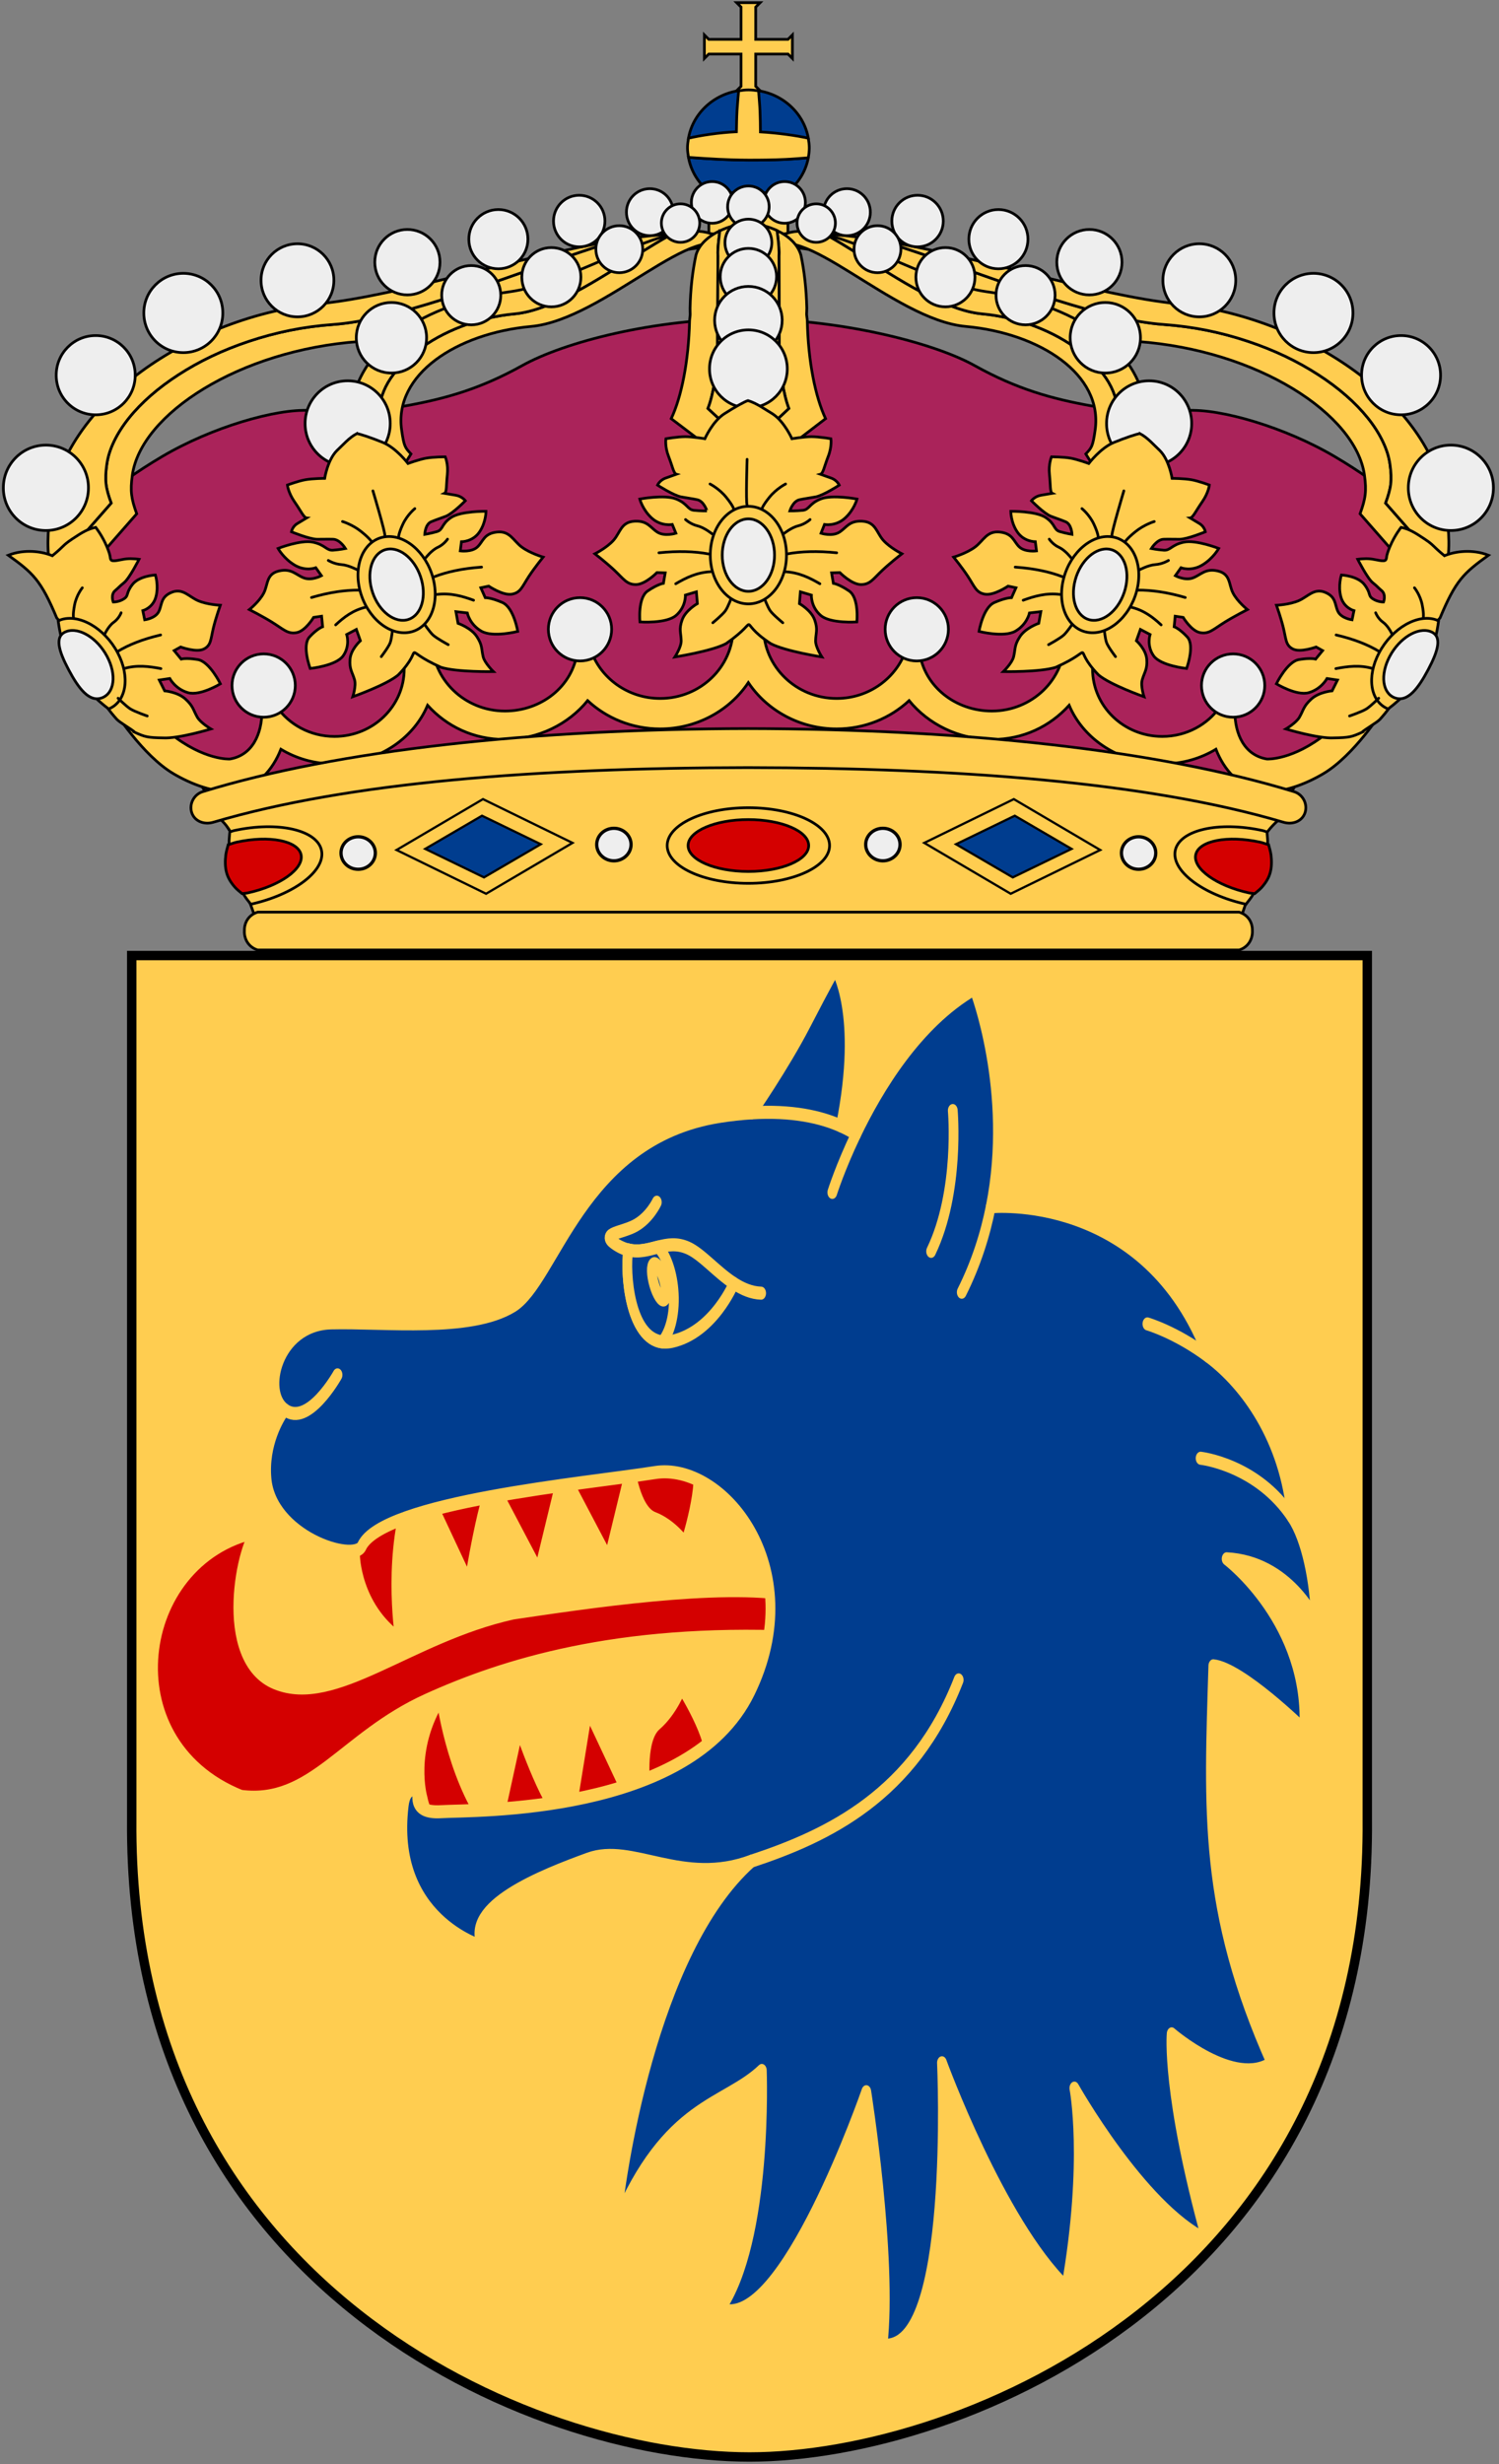 <?xml version="1.0" encoding="UTF-8" standalone="no"?>
<!-- Created with Inkscape (http://www.inkscape.org/) -->

<svg
   xmlns:dc="http://purl.org/dc/elements/1.1/"
   xmlns:cc="http://web.resource.org/cc/"
   xmlns:rdf="http://www.w3.org/1999/02/22-rdf-syntax-ns#"
   xmlns:svg="http://www.w3.org/2000/svg"
   xmlns="http://www.w3.org/2000/svg"
   xmlns:xlink="http://www.w3.org/1999/xlink"
   version="1.0"
   width="301"
   height="494.52"
   id="svg2088">
  <rect width="100%" height="100%" fill="#808080" stroke="none"/>
  <defs
     id="defs2090" />
  <path
     d="m 274.551,191.759 -124.05,0 -124.051,0 0,173.497 c -0.767,93.721 80.289,127.82 124.051,127.82 42.994,0 124.818,-34.099 124.051,-127.82 l 0,-173.497 z"
     id="Shield"
     style="fill:#ffcd50" />
  <g
     transform="matrix(0.973,-0.155,0.116,1.302,-173.448,166.609)"
     id="Wolf-head"
     style="fill:#003d8f;stroke:#ffcd50;stroke-width:2;stroke-linecap:round;stroke-linejoin:round">
    <path
       d="m 265.988,152.315 c -21.409,0.982 -37.841,10.053 -49.64,4.886 -11.799,-5.167 -3.93,-22.645 -1.053,-23.417 -25.179,1.005 -33.977,28.494 -7.971,39.82 14.181,3.071 21.666,-6.352 39.403,-10.107 16.234,-3.437 39.968,-6.119 75.901,-0.691 l 0.441,-6.493 c -14.468,-3.726 -42.22,-3.869 -57.08,-3.997 z"
       id="Tongue"
       style="fill:#d40000" />
    <g
       id="Teeth"
       style="fill:#d40000">
      <path
         d="m 234.87,139.703 c 0,0 -0.852,7.949 7.666,13.912 0,0 -1.135,-11.64 3.975,-21.011 0,10e-4 -11.642,-1.987 -11.642,7.099 z"
         id="path2982" />
      <path
         d="m 244.203,178.258 c 0,0 -1.975,-7.748 5.607,-14.862 0,0 0.533,11.684 6.926,20.231 0,-0.001 -11.241,3.623 -12.533,-5.37 z"
         id="path2984" />
      <path
         d="m 250.486,131.752 7.099,15.048 c 0,0 4.543,-13.629 7.666,-16.184 l -14.765,1.136 z"
         id="path2986" />
      <path
         d="m 292.399,132.906 c 0,0 0.284,6.916 3.975,8.451 3.691,1.536 5.962,4.61 5.962,4.61 0,0 5.112,-8.708 3.692,-12.549 l -13.061,-0.512"
         id="path2988" />
      <path
         d="m 259.119,183.779 5.974,-14.016 c 0,0 3.876,12.28 7.149,14.641 l -13.122,-0.624 z"
         id="path2990" />
      <path
         d="m 264.33,132.515 7.666,14.196 6.814,-14.764 -14.481,0.568 z"
         id="path22" />
      <path
         d="m 278.761,132.321 7.666,14.196 6.814,-14.765 -14.481,0.569 z"
         id="path24" />
      <path
         d="m 273.768,185.132 5.679,-16.468 7.666,16.184 -13.345,0.283 z"
         id="path26" />
      <path
         d="m 289.784,181.323 c 0,0 -0.137,-6.919 3.455,-8.676 3.592,-1.757 5.671,-4.963 5.671,-4.963 0,0 5.63,8.382 4.446,12.301 l -13.005,1.303"
         id="path2998" />
    </g>
    <path
       d="m 308.314,227.869 c -8.353,4.582 -20.027,2.717 -32.464,19.851 1.547,-6.705 12.211,-40.733 34.177,-51.917 -14.523,2.296 -23.888,-5.664 -33.253,-4.26 -9.364,1.405 -26.691,4.215 -22.945,10.77 0,0 -18.477,-6.267 -13.58,-23.413 0.936,-3.278 3.278,-1.873 3.278,-1.873 0,0 -2.342,3.278 4.214,3.746 6.556,0.467 50.572,6.556 65.089,-10.77 14.517,-17.326 -1.404,-35.589 -15.452,-35.589 -14.048,0 -56.018,-2.157 -60.968,4.096 -1.863,2.353 -18.17,-3.531 -18.17,-12.525 0,-5.49 3.851,-9.192 4.988,-10.084 -4.394,-3.295 0,-13.182 10.984,-12.083 10.984,1.099 28.192,4.76 37.346,1.83 9.154,-2.93 16.844,-23.799 45.403,-23.799 2.364,0.003 4.561,0.085 6.606,0.234 0,0 7.564,-6.415 12.718,-12.255 5.154,-5.84 6.985,-7.672 6.985,-7.672 0,0 4.874,7.477 -1.768,24.079 1.133,0.536 2.112,1.085 2.955,1.625 5.488,-6.672 14.635,-15.527 26.697,-19.189 0,0 6.177,16.394 -0.607,33.487 0,0 31.931,1.323 41.55,28.006 6.894,5.042 14.109,14.278 14.109,26.428 2.521,3.656 3.527,10.157 3.018,16.347 0,0 -4.322,-9.542 -17.056,-11.568 0,0 15.866,11.662 12.682,27.868 0,0 -11.539,-10.775 -17.328,-11.932 -3.547,21.981 -6.464,36.787 4.672,61.751 -7.918,3.089 -19.822,-6.822 -19.822,-6.822 0,0 -2.201,8.741 3.415,32.195 -12.641,-6.421 -24.194,-26.304 -24.194,-26.304 0,0 1.539,11.345 -5.252,30.047 -12.233,-11.321 -21.234,-37.106 -21.234,-37.106 0,0 -2.585,44.616 -17.206,41.45 3.613,-13.074 1.285,-38.885 1.285,-38.885 0,0 -21.585,34.984 -33.624,29.457 10.976,-9.294 12.751,-35.221 12.751,-35.221 z"
       id="Wolf-main" />
    <path
       d="m 323.567,82.082 c 8.254,0.601 14.012,2.296 17.935,4.153"
       id="path3018"
       style="fill:none" />
    <path
       d="m 234.58,111.876 c 0,0 -6.956,7.323 -11.35,4.028"
       id="path3020"
       style="fill:none" />
    <path
       d="m 364.562,86.611 c 0,0 0,12.449 -6.956,20.871"
       id="path3022"
       style="fill:none" />
    <path
       d="m 338.566,96.131 c 0,0 2.049,-3.601 5.891,-8.271"
       id="path3024"
       style="fill:none" />
    <path
       d="m 400.301,123.75 c 0,0 5.717,1.969 11.794,6.414"
       id="path3026"
       style="fill:none" />
    <path
       d="m 310.029,195.805 c 16.13,-2.011 34.199,-6.098 45.416,-22.522"
       id="path3042"
       style="fill:none" />
    <path
       d="m 370.545,102.157 c -1.637,4.127 -4.03,8.294 -7.448,12.281"
       id="path3044"
       style="fill:none" />
    <path
       d="m 408.693,145.455 c 0,0 11.429,2.315 17.512,11.138"
       id="path3046"
       style="fill:none" />
    <path
       d="m 316.887,107.569 c 1.619,1.046 3.386,1.871 5.369,2.154"
       id="path3058"
       style="fill:none" />
    <path
       d="m 302.676,93.372 c 0,0 -1.722,2.152 -4.734,3.012 -2.917,0.834 -7.345,0.344 -4.734,2.152 0.975,0.676 1.904,1.115 2.803,1.394"
       id="path3060"
       style="fill:none" />
    <path
       d="m 296.013,99.93 c 4.255,1.324 7.816,-0.945 12.257,1.187 2.634,1.265 5.317,4.319 8.617,6.451 0,0 -4.958,6.887 -13.565,7.318 -8.607,0.43 -8.586,-11.129 -7.309,-14.957 z"
       id="path3062"
       style="fill:none" />
    <path
       d="m 302.193,100.214 c -2.019,0.133 -4.009,0.392 -6.182,-0.283 -1.166,3.494 -1.28,13.422 5.25,14.804 1.901,-1.369 3.218,-4.289 3.218,-7.683 0,-2.805 -0.901,-5.286 -2.286,-6.837 z m 0.222,8.168 c -0.569,0.167 -1.363,-0.979 -1.771,-2.56 -0.411,-1.581 -0.281,-2.997 0.288,-3.162 0.57,-0.166 1.361,0.98 1.772,2.561 0.409,1.579 0.281,2.996 -0.289,3.161 z"
       id="path3066" />
  </g>
  <path
     d="m 274.551,191.759 -124.05,0 -124.051,0 0,173.497 c -0.767,93.721 80.289,127.82 124.051,127.82 42.994,0 124.818,-34.099 124.051,-127.82 l 0,-173.497 z"
     id="Frame"
     style="fill:none;stroke:#000000;stroke-width:1.888;stroke-linecap:round" />
  <g
     transform="matrix(0.545,0,0,0.545,-117.552,-283.412)"
     id="Kunglig-krona">
    <g
       id="Crown-globus"
       style="fill:#ffcd50;stroke:#000000;stroke-width:1">
      <path
         d="m 513.503,578.121 c -2.855,0.221 -5.717,0.46 -8.572,0.589 -4.498,0.203 -9.004,0.269 -13.502,0.258 -7.354,-0.018 -14.721,-0.462 -22.075,-0.993 1.792,10.039 10.967,17.697 22.075,17.697 11.06,0 20.221,-7.581 22.075,-17.549 z"
         id="path16007"
         style="fill:#003d8f" />
      <path
         d="m 491.429,553.14 c -11.119,0 -20.295,7.687 -22.075,17.77 2.929,-0.274 5.864,-0.576 8.793,-0.736 4.474,-0.245 8.954,-0.34 13.429,-0.331 4.474,0.009 8.954,0.119 13.429,0.368 2.832,0.158 5.667,0.45 8.499,0.699 -1.779,-10.083 -10.951,-17.77 -22.075,-17.77 z"
         id="path16009"
         style="fill:#003d8f" />
      <path
         d="m 494.129,539.917 0,11.887 1.621,1.626 -8.649,0 1.621,-1.626 0,-11.887 -11.887,0 -1.621,1.626 0,-8.653 1.621,1.626 11.887,0 0,-11.892 -1.621,-1.621 8.649,0 -1.621,1.621 0,11.892 11.892,0 1.621,-1.626 0,8.653 -1.621,-1.626 -11.892,0 z"
         id="polygon16011" />
      <rect
         width="29.131"
         height="15.137"
         x="476.863"
         y="591"
         id="rect16013" />
      <path
         d="m 491.397,553.128 c -1.226,0 -2.391,0.164 -3.562,0.344 -0.205,2.452 -0.457,4.892 -0.594,7.344 -0.143,2.571 -0.173,5.146 -0.219,7.719 -6.365,0.306 -13.162,1.331 -17.656,2.375 -0.203,1.153 -0.375,2.323 -0.375,3.531 0,1.214 0.168,2.373 0.375,3.531 7.354,0.532 14.709,0.982 22.062,1 4.498,0.011 9.002,-0.047 13.5,-0.25 2.855,-0.129 5.707,-0.373 8.562,-0.594 0.224,-1.203 0.375,-2.423 0.375,-3.688 2e-5,-1.208 -0.172,-2.379 -0.375,-3.531 -4.295,-0.966 -11.24,-1.948 -17.625,-2.312 -0.028,-2.566 -0.041,-5.122 -0.156,-7.688 -0.112,-2.476 -0.351,-4.962 -0.531,-7.438 -1.229,-0.198 -2.491,-0.344 -3.781,-0.344 z"
         id="path16015" />
    </g>
    <path
       d="m 490.584,637.413 c 34.096,0 68.682,8.582 84.224,17.24 15.541,8.658 28.485,12.233 43.13,14.854 14.645,2.621 22.929,2.379 35.16,1.66 12.231,-0.719 35.985,6.106 54.49,17.046 18.505,10.94 30.752,22.046 40.045,33.753 l -69.571,111.085 -373.265,0 -69.571,-111.085 c 9.334,-11.707 21.565,-22.813 40.05,-33.753 18.485,-10.94 42.259,-17.765 54.485,-17.046 12.226,0.719 20.518,0.961 35.166,-1.66 14.647,-2.621 27.589,-6.196 43.13,-14.854 15.541,-8.658 48.433,-17.24 82.529,-17.24 z"
       style="fill:#aa235a;stroke:#000000;stroke-width:1" 
       id="Velvet" />
    <g
       id="Crown-base"
       style="fill:#ffcd50;stroke:#000000;stroke-width:1">
      <path
         d="m 491.558,740.798 6.776,1.274 c -1.092,2.801 -1.318,5.861 -1.318,9.085 0,14.365 12.074,26.053 26.938,26.053 11.931,0 22.092,-7.552 25.582,-17.983 0.391,0.276 2.569,-9.423 3.694,-9.304 0.943,0.101 0.844,10.076 1.191,9.896 1.726,13.137 13.469,22.024 26.69,22.024 14.842,0 26.878,-11.626 26.878,-26.019 0,-1.071 -0.061,-2.142 -0.204,-3.178 l 8.435,-8.544 4.532,10.888 c -1.803,3.421 -2.52,7.259 -2.52,11.373 0,13.734 11.495,24.842 25.687,24.842 8.926,0 16.766,-4.39 21.37,-11.051 l 5.397,-7.016 -0.039,8.605 c 0,8.645 3.573,16.4 11.826,17.769 0,0 9.477,0.597 22.031,-9.479 12.565,-10.076 19.484,-18.423 19.484,-18.423 l 1.081,10.093 c 0,0 -10.426,16.478 -21.778,23.196 -6.202,3.697 -15.625,7.569 -23.117,6.317 -7.928,-1.313 -13.574,-7.811 -16.485,-15.301 -5.651,3.398 -12.322,5.382 -19.468,5.382 -15.355,0 -29.155,-8.606 -34.613,-21.562 -7.063,7.788 -16.898,12.579 -28.432,12.579 -12.262,0 -23.492,-5.641 -30.533,-14.309 -6.919,6.441 -16.325,10.415 -26.69,10.415 -13.574,0 -25.681,-6.796 -32.545,-17.053 -6.853,10.257 -18.949,17.053 -32.501,17.053 -10.36,0 -19.787,-3.973 -26.712,-10.415 -7.013,8.668 -18.266,14.309 -30.522,14.309 -11.539,0 -21.375,-4.79 -28.443,-12.579 -5.453,12.956 -19.247,21.562 -34.607,21.562 -7.151,0 -13.794,-1.984 -19.44,-5.382 -2.939,7.49 -8.584,13.987 -16.49,15.301 -7.493,1.251 -16.915,-2.621 -23.134,-6.317 -11.357,-6.718 -21.772,-23.196 -21.772,-23.196 l 1.092,-10.093 c 0,0 6.925,8.346 19.468,18.423 12.565,10.093 22.031,9.479 22.031,9.479 8.253,-1.369 11.821,-9.124 11.821,-17.769 l -0.039,-8.605 5.398,7.016 c 4.598,6.661 12.466,11.051 21.375,11.051 14.186,0 25.681,-11.108 25.681,-24.842 0,-4.114 -0.722,-7.952 -2.525,-11.373 l 4.532,-10.888 8.447,8.544 c -0.127,1.037 -0.204,2.108 -0.204,3.178 0,14.393 12.019,26.019 26.872,26.019 13.243,0 24.965,-8.887 26.69,-22.024 0.369,0.18 0.27,-9.795 1.207,-9.896 1.114,-0.118 3.308,9.58 3.677,9.304 3.512,10.431 13.657,17.983 25.626,17.983 14.859,0 26.894,-11.688 26.894,-26.053 0,-3.224 -0.187,-6.284 -1.296,-9.085 l 7.024,-1.274"
         id="path16033" />
      <path
         d="m 309.852,864.49 c 3.756,-1.782 -5.086,-15.158 -6.293,-28.01 -1.582,-16.847 -14.108,-18.48 -14.108,-18.48 49.976,-14.762 124.253,-25.175 201.681,-25.274 77.457,0.099 152.117,10.174 202.099,24.936 0,0 -14.717,6.512 -15.528,22.164 -0.992,12.034 -8.466,22.882 -4.704,24.664 0,0 -363.148,0 -363.148,0 z"
         id="path16029" />
      <path
         d="m 491.263,802.675 c -77.428,0.122 -146.996,5.334 -196.972,20.12 -3.332,0.998 -6.856,-0.308 -7.935,-3.46 -1.08,-3.158 0.714,-6.78 4.046,-7.802 50.191,-15.395 121.552,-23.06 200.879,-23.223 79.344,0.145 150.978,7.828 201.174,23.223 3.332,1.022 5.126,4.644 4.046,7.802 -1.085,3.152 -4.609,4.458 -7.936,3.46 -49.982,-14.785 -119.846,-19.998 -197.303,-20.12 z"
         id="path16031" />
      <path
         d="m 310.632,869.832 c -3.338,-1.004 -5.084,-4.033 -4.89,-7.167 -0.059,-3.047 1.663,-5.809 4.89,-6.772 0,0 361.624,0 361.624,0 3.227,0.963 4.92,3.726 4.861,6.772 0.176,3.134 -1.546,6.163 -4.861,7.167 0,0 -361.624,0 -361.624,0 z"
         id="path16075" />
    </g>
    <use
       transform="matrix(-1,0,0,1,982.857,0)"
       id="Crown-left"
       x="0"
       y="0"
       width="550"
       height="975"
       xlink:href="#Crown-right" />
    <g
       id="Crown-right"
       style="fill:#ffcd50;stroke:#000000;stroke-width:1">
      <path
         d="m 748.21,730.335 c -0.905,3.201 -2.204,6.359 -4.562,9.492 l -26.858,-30.61 c 2.014,-5.58 2.445,-8.315 1.619,-14.238 -3.139,-22.519 -39.437,-46.05 -83.553,-49.19 -44.004,-3.132 -122.783,-46.438 -143.67,-31.861 7.533,-9.173 26.193,-9.099 48.785,-5.408 5.944,1.879 12.004,3.847 18.322,6.034 15.274,5.287 31.245,11.143 46.173,15.857 7.464,2.357 14.669,4.413 21.376,5.997 3.353,0.792 6.596,1.467 9.676,1.987 3.08,0.52 6.006,0.908 8.756,1.104 5.514,0.392 10.894,1.118 16.114,2.171 5.221,1.053 10.293,2.436 15.121,4.047 4.828,1.611 9.424,3.452 13.76,5.519 4.336,2.067 8.396,4.349 12.141,6.77 3.745,2.421 7.172,4.98 10.228,7.653 3.056,2.673 5.753,5.456 8.02,8.278 2.267,2.822 4.103,5.703 5.482,8.572 0.69,1.435 1.28,2.877 1.729,4.305 0.449,1.428 0.76,2.824 0.957,4.231 0.413,2.962 0.511,5.128 0.258,7.248 -0.254,2.12 -0.87,4.2 -1.876,6.99 l 22.001,25.055 z"
         id="path16021" />
      <path
         d="m 748.21,730.335 -22.001,-25.055 c 1.007,-2.79 1.623,-4.871 1.876,-6.99 0.253,-2.12 0.155,-4.286 -0.258,-7.248 -0.196,-1.407 -0.507,-2.803 -0.957,-4.231 -0.449,-1.428 -1.04,-2.87 -1.729,-4.305 -1.379,-2.87 -3.215,-5.75 -5.482,-8.572 -2.267,-2.822 -4.965,-5.605 -8.02,-8.278 -3.056,-2.673 -6.482,-5.232 -10.228,-7.653 -3.745,-2.421 -7.805,-4.703 -12.141,-6.77 -4.336,-2.067 -8.932,-3.908 -13.76,-5.519 -4.828,-1.611 -9.9,-2.994 -15.121,-4.047 -5.221,-1.053 -10.6,-1.778 -16.114,-2.171 -2.75,-0.196 -5.677,-0.584 -8.756,-1.104 -3.08,-0.52 -6.323,-1.195 -9.676,-1.987 -6.706,-1.584 -13.912,-3.64 -21.376,-5.997 -14.928,-4.714 -30.899,-10.57 -46.173,-15.857 -6.318,-2.187 -12.378,-4.155 -18.322,-6.034 35.32,5.77 80.484,20.48 109.27,23.326 47.115,4.657 95.22,36.512 99.41,76.047 0.863,8.126 1.543,15.424 -0.442,22.443 z"
         id="path16023" />
      <path
         d="m 717.407,789.723 c -3.656,1.673 -4.713,1.928 -10.291,2.017 -5.727,0.341 -17.66,-3.284 -17.66,-3.284 0,-10e-6 3.817,-2.261 5.004,-4.339 1.556,-2.724 1.451,-4.002 4.341,-6.659 2.89,-2.657 7.689,-3.043 7.689,-3.043 l 1.987,-3.978 -3.863,-0.573 c 0,-10e-6 -2.051,3.873 -6.696,5.213 -4.508,1.3 -11.957,-3.254 -11.957,-3.254 0,2e-5 3.97,-8.174 8.315,-8.919 4.345,-0.745 6.144,-0.181 6.144,-0.181 l 2.575,-3.134 -2.391,-1.326 c 0,-10e-6 -5.792,2.14 -8.536,0.753 -2.744,-1.387 -2.489,-3.564 -3.569,-7.955 -0.898,-3.652 -2.502,-8.166 -2.502,-8.166 0,2e-5 4.648,-0.182 8.131,-1.657 3.482,-1.476 5.742,-4.855 9.934,-3.043 4.01,1.733 3.361,4.523 4.599,7.021 1.26,2.542 5.188,3.043 5.188,3.043 l 0.699,-3.375 c 0,0 -3.698,-0.965 -4.82,-5.062 -1.121,-4.097 0.184,-8.076 0.184,-8.076 0,-1e-5 6.02,0.295 8.504,3.56 2.483,3.264 1.212,3.986 3.072,5.221 1.86,1.235 3.963,1.177 3.963,1.177 0,0 1.026,-2.73 -0.699,-4.19 -1.725,-1.46 -1.329,-1.357 -3.304,-2.944 -1.974,-1.586 -5.526,-8.61 -5.526,-8.61 0,2e-5 2.455,-0.358 4.606,-0.153 2.152,0.205 5.169,1.26 5.741,0.362 0.573,-0.898 -0.198,-0.78 1.538,-4.891 1.736,-4.112 4.093,-7.064 4.093,-7.064 2.888,0.591 4.932,1.79 8.634,4.269 3.702,2.479 2.534,2.197 7.346,6.183 3.857,-1.637 10.319,-2.521 16.225,-0.187 -9.139,6.573 -12.033,9.204 -17.844,23.088 -1.08,1.185 -2.127,2.522 -3.164,3.978 -1.037,1.456 -2.036,3.005 -3.017,4.64 -1.963,3.27 -3.818,6.834 -5.482,10.275 -1.664,3.441 -3.152,6.76 -4.415,9.642 -0.632,1.441 -1.475,2.932 -2.502,4.399 -1.026,1.467 -2.246,2.935 -3.532,4.369 -1.085,1.21 -5.563,3.705 -6.744,4.853 z"
         id="path16059" />
      <path
         d="m 727.131,781.074 c -6.522,-2.627 -8.055,-11.745 -3.311,-20.701 4.827,-9.113 14.273,-14.502 21.081,-12.083 0.301,0.107 0.528,0.319 0.809,0.452 -0.243,1.473 -0.173,1.481 -0.515,3.224 -0.562,2.868 -1.25,5.95 -2.06,8.738 -0.811,2.789 -1.759,5.291 -2.796,6.991 -1.038,1.7 -2.586,3.558 -4.305,5.364 -1.719,1.806 -3.599,3.564 -5.372,5.123 -1.901,1.671 -2.316,1.929 -3.532,2.893 z"
         id="path16071" />
      <path
         d="m 741.879,766.637 c 3.585,-6.769 5.453,-12.444 0.781,-14.103 -4.672,-1.66 -11.371,2.448 -14.956,9.217 -3.588,6.775 -2.699,13.601 1.989,15.266 4.672,1.66 8.598,-3.605 12.186,-10.38"
         id="path16073"
         style="fill:#eeeeee;stroke:#000000;stroke-width:1" />
      <path
         d="m 682.508,826.374 c -0.575,-0.142 -1.034,-0.386 -1.622,-0.514 -16.162,-3.518 -30.535,-0.238 -32.169,7.265 -1.626,7.471 10.007,16.315 26.062,19.864 0.725,-1.024 1.524,-1.88 2.191,-2.956 1.002,-1.619 1.939,-3.258 2.715,-4.948 0.776,-1.69 1.38,-3.402 1.819,-5.106 0.412,-1.6 0.717,-3.236 0.917,-4.822 0.2,-1.586 0.306,-3.116 0.34,-4.634 0.034,-1.511 -0.168,-2.758 -0.253,-4.15 z"
         id="path16083" />
      <path
         d="m 683.096,831.09 c -1.069,-0.307 -1.997,-0.715 -3.128,-0.961 -12.004,-2.613 -22.603,-0.539 -23.724,4.609 -1.121,5.149 7.642,11.466 19.646,14.079 0.725,0.158 1.371,0.136 2.084,0.26 0.889,-0.767 1.825,-1.435 2.604,-2.321 0.721,-0.82 1.384,-1.698 1.92,-2.605 0.536,-0.907 0.938,-1.87 1.202,-2.85 0.267,-0.992 0.41,-2.046 0.445,-3.129 0.035,-1.083 -0.017,-2.196 -0.158,-3.308 -0.166,-1.308 -0.568,-2.517 -0.891,-3.773 z"
         id="path16085"
         style="fill:#d40000" />
      <rect
         width="36.696"
         height="36.936"
         x="483.306"
         y="1187.604"
         transform="matrix(-0.899,0.439,0.862,0.507,0,0)"
         id="rect16103" />
      <rect
         width="24.061"
         height="24.217"
         x="495.816"
         y="1198.854"
         transform="matrix(-0.9,0.436,0.864,0.504,0,0)"
         id="rect16105"
         style="fill:#003d8f" />
      <path
         d="m 637.888,683.794 c 0.317,5.403 0.422,12.813 -1.84,16.998 -2.796,5.172 -2.643,5.525 -6.07,9.051 l -14.238,-22.663 c 2.137,-2.283 2.587,-2.674 3.458,-8.867 2.868,-20.385 -20.267,-35.597 -47.681,-38.079 -27.007,-2.445 -61.843,-41.188 -72.994,-27.814 3.707,-7.764 11.538,-8.445 21.339,-6.034 0.248,0.137 0.449,0.191 0.699,0.331 3.476,1.95 7.187,4.197 11.001,6.586 3.813,2.389 7.728,4.914 11.7,7.358 3.972,2.444 7.969,4.802 11.92,6.917 3.951,2.115 7.873,3.969 11.626,5.372 1.877,0.701 3.688,1.278 5.482,1.729 1.793,0.451 3.573,0.767 5.261,0.92 3.427,0.31 6.799,0.881 10.081,1.656 3.282,0.775 6.444,1.771 9.492,2.943 3.048,1.172 5.957,2.508 8.683,4.01 2.725,1.503 5.266,3.164 7.579,4.93 2.313,1.766 4.405,3.667 6.218,5.629 1.812,1.962 3.377,3.979 4.599,6.071 1.222,2.092 2.106,4.248 2.649,6.402 0.543,2.154 0.741,4.326 0.515,6.475 -0.326,3.11 -0.505,5.177 -0.846,6.99 -0.342,1.813 -0.845,3.38 -1.913,5.408 l 7.505,12.73 c 1.376,-1.57 2.477,-3.43 3.348,-5.519 0.871,-2.088 1.535,-4.385 2.024,-6.733 0.192,-0.924 0.259,-1.86 0.405,-2.796 z"
         id="path16187" />
      <path
         d="m 637.888,683.794 c -0.146,0.937 -0.212,1.872 -0.405,2.796 -0.488,2.348 -1.153,4.644 -2.024,6.733 -0.871,2.088 -1.972,3.949 -3.348,5.519 l -7.505,-12.73 c 1.068,-2.028 1.571,-3.595 1.913,-5.408 0.342,-1.813 0.52,-3.881 0.846,-6.99 0.226,-2.149 0.028,-4.321 -0.515,-6.475 -0.543,-2.154 -1.427,-4.31 -2.649,-6.402 -1.222,-2.092 -2.787,-4.108 -4.599,-6.071 -1.812,-1.962 -3.904,-3.863 -6.218,-5.629 -2.313,-1.766 -4.854,-3.427 -7.579,-4.93 -2.725,-1.503 -5.634,-2.838 -8.683,-4.01 -3.048,-1.172 -6.21,-2.169 -9.492,-2.943 -3.282,-0.775 -6.654,-1.345 -10.081,-1.656 -1.688,-0.153 -3.468,-0.469 -5.261,-0.92 -1.793,-0.451 -3.605,-1.028 -5.482,-1.729 -3.753,-1.402 -7.675,-3.256 -11.626,-5.372 -3.952,-2.115 -7.949,-4.473 -11.92,-6.917 -3.971,-2.444 -7.886,-4.97 -11.7,-7.358 -3.813,-2.389 -7.524,-4.636 -11.001,-6.586 -0.25,-0.14 -0.452,-0.194 -0.699,-0.331 17.433,4.289 41.127,18.511 59.307,21.045 27.792,3.873 63.655,19.345 58.719,55.959 -0.016,0.119 -0.007,0.282 0,0.405 z"
         id="path16189" />
      <g
         id="Right-pearls"
         style="fill:#eeeeee">
        <path
           d="m 658.37,772.442 c 0,-6.418 5.221,-11.639 11.639,-11.639 6.451,0 11.671,5.22 11.671,11.639 0,6.452 -5.221,11.672 -11.671,11.672 -6.419,0 -11.639,-5.22 -11.639,-11.672"
           id="path16037" />
        <path
           d="m 541.816,751.736 c 0,-6.418 5.221,-11.639 11.639,-11.639 6.451,0 11.671,5.22 11.671,11.639 0,6.452 -5.221,11.672 -11.671,11.672 -6.419,0 -11.639,-5.22 -11.639,-11.672"
           id="path16041" />
        <path
           d="m 534.656,831.003 c 0,-3.297 2.833,-5.979 6.316,-5.979 3.501,0 6.333,2.682 6.333,5.979 0,3.291 -2.833,5.997 -6.333,5.997 -3.483,0 -6.316,-2.705 -6.316,-5.997"
           id="path16095"
           style="stroke-width:1.2" />
        <path
           d="m 628.878,834.12 c 0,-3.297 2.833,-5.979 6.31,-5.979 3.506,0 6.333,2.682 6.333,5.979 0,3.315 -2.827,5.997 -6.333,5.997 -3.477,0 -6.31,-2.682 -6.31,-5.997"
           id="path16097"
           style="stroke-width:1.2" />
        <path
           d="m 519.106,598.159 c -0.012,4.764 3.839,8.643 8.603,8.655 4.764,0.012 8.643,-3.833 8.655,-8.603 0.006,-0.017 0.006,-0.035 0,-0.052 0.018,-4.77 -3.833,-8.643 -8.603,-8.661 -4.764,-0.012 -8.643,3.839 -8.661,8.603 0.006,0.023 0.006,0.041 0.006,0.058 z"
           id="path16125" />
        <path
           d="m 544.285,601.43 c -0.018,5.229 4.211,9.487 9.44,9.499 5.229,0.017 9.487,-4.211 9.504,-9.44 0,-0.023 0,-0.041 0,-0.058 0.012,-5.235 -4.211,-9.487 -9.44,-9.504 -5.235,-0.017 -9.487,4.211 -9.504,9.44 0,0.023 0,0.041 0,0.064 z"
           id="path16127" />
        <path
           d="m 572.665,608.095 c -0.018,6.009 4.839,10.889 10.848,10.912 6.008,0.017 10.895,-4.834 10.912,-10.842 0,-0.023 0,-0.046 0,-0.07 0.018,-6.009 -4.839,-10.894 -10.848,-10.912 -6.008,-0.017 -10.895,4.834 -10.912,10.848 0,0.018 0,0.041 0,0.064 z"
           id="path16129" />
        <path
           d="m 605.058,616.569 c -0.018,6.631 5.34,12.023 11.971,12.046 6.631,0.023 12.023,-5.334 12.046,-11.971 0,-0.023 0,-0.046 0,-0.076 0.017,-6.631 -5.334,-12.023 -11.971,-12.046 -6.631,-0.017 -12.023,5.34 -12.046,11.971 0,0.023 0,0.052 0,0.076 z"
           id="path16131" />
        <path
           d="m 644.153,623.239 c -0.023,7.41 5.962,13.436 13.372,13.46 7.41,0.023 13.436,-5.962 13.46,-13.372 0,-0.023 0,-0.052 0,-0.081 0.023,-7.41 -5.962,-13.436 -13.373,-13.46 -7.41,-0.023 -13.436,5.962 -13.46,13.372 0,0.023 0,0.052 0,0.081 z"
           id="path16133" />
        <path
           d="m 685.077,635.269 c -0.023,8.033 6.468,14.571 14.501,14.594 8.039,0.023 14.571,-6.468 14.594,-14.501 0,-0.029 0,-0.064 0,-0.093 0.023,-8.033 -6.468,-14.571 -14.501,-14.594 -8.033,-0.023 -14.565,6.468 -14.594,14.501 0,0.029 0,0.064 0,0.093 z"
           id="path16135" />
        <path
           d="m 717.353,658.177 c -0.023,8.033 6.468,14.571 14.501,14.594 8.033,0.023 14.571,-6.468 14.594,-14.501 0,-0.029 0,-0.058 0,-0.093 0.023,-8.033 -6.468,-14.571 -14.501,-14.594 -8.033,-0.023 -14.565,6.468 -14.594,14.501 0,0.029 0,0.064 0,0.093 z"
           id="path16137" />
        <path
           d="m 734.583,699.654 c -0.029,8.655 6.968,15.699 15.623,15.722 8.655,0.029 15.699,-6.968 15.722,-15.623 0,-0.029 0,-0.064 0,-0.099 0.029,-8.661 -6.968,-15.699 -15.623,-15.728 -8.655,-0.029 -15.699,6.968 -15.722,15.623 0,0.035 0,0.07 0,0.105 z"
           id="path16139" />
        <path
           d="m 512.436,594.557 c 0.015,4.223 -3.398,7.663 -7.627,7.678 -4.229,0.015 -7.663,-3.398 -7.678,-7.627 0,-0.015 0,-0.031 0,-0.051 -0.01,-4.223 3.404,-7.663 7.627,-7.673 4.223,-0.01 7.663,3.398 7.673,7.627 0.005,0.015 0.005,0.031 0.005,0.046 z"
           id="path16141" />
        <path
           d="m 530.357,611.775 c -0.012,4.764 3.839,8.643 8.603,8.661 4.764,0.012 8.643,-3.839 8.661,-8.603 0,-0.018 0,-0.035 0,-0.052 0.012,-4.764 -3.839,-8.643 -8.603,-8.655 -4.764,-0.017 -8.643,3.833 -8.661,8.603 0,0.006 0,0.029 0,0.046 z"
           id="path16191" />
        <path
           d="m 553.15,622.103 c -0.017,6.009 4.834,10.895 10.842,10.912 6.009,0.017 10.895,-4.834 10.912,-10.842 0,-0.023 0,-0.046 0,-0.07 0.017,-6.009 -4.834,-10.895 -10.848,-10.912 -6.009,-0.018 -10.895,4.834 -10.912,10.848 0.006,0.017 0.006,0.041 0.006,0.064 z"
           id="path16193" />
        <path
           d="m 582.667,628.728 c -0.017,6.009 4.834,10.895 10.848,10.912 6.009,0.018 10.895,-4.834 10.912,-10.842 0,-0.023 0,-0.046 0,-0.07 0.017,-6.009 -4.834,-10.895 -10.842,-10.912 -6.008,-0.017 -10.895,4.839 -10.912,10.848 -0.006,0.018 -0.006,0.041 -0.006,0.064 z"
           id="path16195" />
        <path
           d="m 609.997,644.393 c -0.022,7.152 5.754,12.967 12.905,12.99 7.152,0.022 12.967,-5.754 12.99,-12.906 0,-0.028 0,-0.051 0,-0.079 0.022,-7.152 -5.759,-12.967 -12.911,-12.99 -7.152,-0.022 -12.967,5.754 -12.99,12.906 0.006,0.022 0.006,0.051 0.006,0.079 z"
           id="path16197" />
        <path
           d="m 623.395,675.974 c -0.023,8.655 6.968,15.699 15.623,15.722 8.661,0.029 15.699,-6.968 15.728,-15.623 0,-0.029 0,-0.064 0,-0.099 0.023,-8.661 -6.968,-15.699 -15.623,-15.728 -8.661,-0.023 -15.699,6.968 -15.728,15.623 0,0.041 0,0.07 0,0.105 z"
           id="path16199" />
        <path
           d="m 509.358,602.163 c -0.01,3.899 3.142,7.074 7.04,7.088 3.898,0.01 7.073,-3.142 7.088,-7.04 0,-0.014 0,-0.029 0,-0.043 0.01,-3.899 -3.142,-7.074 -7.04,-7.083 -3.898,-0.014 -7.073,3.137 -7.088,7.04 0,0.005 0,0.024 0,0.038 z"
           id="path16201" />
      </g>
      <path
         d="m 635.702,679.695 c -1.07,0.071 -5.395,1.535 -9.606,3.25 -4.903,1.997 -9.256,7.753 -9.256,7.753 0,0 -4.021,-1.489 -6.704,-1.968 -2.683,-0.479 -7.026,-0.484 -7.026,-0.484 0,0 -1.173,2.66 -0.75,6.558 0.423,3.899 0.135,6.429 1.045,6.879 0,0 -1.885,0.329 -4.171,0.705 -2.286,0.375 -3.526,2.023 -3.526,2.023 0,0 4.665,4.752 7.215,5.73 2.55,0.978 3.114,1.083 5.366,2.007 2.252,0.924 2.376,4.65 2.376,4.65 0,0 -2.168,-0.342 -4.487,-1.017 -2.318,-0.675 -1.567,-2.753 -5.185,-5.182 -3.618,-2.429 -12.885,-2.301 -12.885,-2.301 0,0 -0.029,4.109 2.453,7.686 2.483,3.577 6.586,3.52 6.586,3.52 l 0.429,3.377 c 0,0 -4.262,0.559 -6.384,-1.51 -2.086,-2.034 -2.307,-4.837 -7.004,-5.414 -4.91,-0.604 -6.132,3.187 -9.247,5.504 -3.115,2.316 -7.885,3.711 -7.885,3.711 0,0 3.127,3.857 5.235,7.072 2.535,3.866 3.009,5.996 6.287,6.582 3.279,0.586 8.538,-2.978 8.538,-2.978 l 2.899,0.61 -1.637,3.655 c 0,0 -2.058,-0.08 -6.299,1.774 -4.241,1.854 -5.674,10.644 -5.674,10.644 0,0 9.142,2.343 13.372,-0.079 4.358,-2.495 5.218,-6.717 5.218,-6.717 l 4.186,-0.486 -0.777,4.302 c 0,0 -4.832,1.649 -6.954,4.926 -2.122,3.277 -1.585,4.435 -2.308,7.421 -0.552,2.279 -3.77,5.433 -3.77,5.433 0,0 13.505,0.257 19.303,-1.58 16.034,-7.171 5.065,-8.169 15.772,2.817 4.338,3.647 16.748,8.018 16.748,8.018 0,-10e-6 -1.323,-3.965 -0.666,-6.225 0.861,-2.962 1.937,-3.832 1.674,-7.535 -0.263,-3.703 -3.819,-6.85 -3.819,-6.85 l 1.481,-4.177 3.559,1.869 c 2e-4,-10e-6 -1.364,4.131 1.33,7.886 2.615,3.644 12.117,4.631 12.117,4.631 0,0 3.166,-8.481 0.252,-11.613 -2.913,-3.132 -4.826,-3.761 -4.826,-3.761 l 0.37,-3.882 2.946,0.434 c 0,0 3.005,5.039 6.284,5.625 3.279,0.586 4.757,-1.196 9.027,-3.847 3.551,-2.204 8.354,-4.645 8.354,-4.645 0,0 -3.628,-2.895 -5.282,-6.063 -1.655,-3.168 -0.838,-7.032 -5.61,-8.157 -4.565,-1.076 -6.19,1.396 -9.12,2.535 -2.982,1.158 -6.537,-0.797 -6.537,-0.797 l 2.071,-2.93 c 0,0 3.702,1.451 7.778,-0.955 4.075,-2.406 6.137,-6.152 6.137,-6.152 0,2e-5 -8.361,-3.276 -12.885,-2.301 -4.524,0.975 -4.897,3.12 -7.348,2.944 -2.451,-0.177 -4.596,-0.605 -4.596,-0.605 0,10e-6 2.007,-3.345 4.524,-3.417 2.517,-0.073 3.084,0.024 5.899,0.005 2.816,-0.019 9.473,-2.749 9.473,-2.749 0,0 -0.29,-1.921 -2.178,-3.041 -1.887,-1.121 -3.434,-2.063 -3.434,-2.063 1.056,-0.099 2.08,-2.498 4.447,-5.898 2.366,-3.4 2.651,-6.219 2.651,-6.219 0,-10e-6 -3.951,-1.477 -6.634,-1.956 -2.683,-0.479 -7.096,-0.496 -7.096,-0.496 0,-1e-5 -1.031,-6.718 -4.474,-10.206 -2.297,-2.131 -4.507,-4.777 -7.363,-6.28 z"
         id="path16217" />
      <g
         id="Right-features"
         style="fill:none;stroke-linecap:round">
        <path
           d="m 723.656,777.125 c 0,0 -2.878,2.89 -4.503,3.924 -1.625,1.034 -6.235,2.618 -6.235,2.618"
           id="path16061" />
        <path
           d="m 721.369,766.186 c -4.581,-1.369 -9.112,-0.809 -13.489,0.041"
           id="path16063" />
        <path
           d="m 723.869,759.939 c -4.043,-2.466 -9.214,-4.545 -15.89,-6.106"
           id="path16065" />
        <path
           d="m 728.593,753.562 c 0,0 -1.365,-3.017 -3.324,-4.403 -1.959,-1.387 -2.725,-3.5 -2.725,-3.5"
           id="path16067" />
        <path
           d="m 740.032,747.729 c 0,0 0.412,-1.125 -0.339,-4.954 -0.728,-3.711 -2.854,-6.308 -2.854,-6.308"
           id="path16069" />
        <path
           d="m 611.154,749.314 c 0,0 -2.167,3.287 -3.538,4.555 -1.371,1.268 -5.594,3.539 -5.594,3.539"
           id="path16219" />
        <path
           d="m 606.17,738.915 c -4.921,-0.636 -9.318,0.616 -13.488,2.129"
           id="path16221" />
        <path
           d="m 607.133,732.388 c -4.654,-1.798 -10.34,-3.04 -17.406,-3.541"
           id="path16223" />
        <path
           d="m 610.289,725.387 c 0,0 -2.109,-2.754 -4.412,-3.813 -2.302,-1.059 -3.59,-3.018 -3.59,-3.018"
           id="path16225" />
        <path
           d="m 625.37,717.275 c -0.219,-1.12 4.394,-16.504 4.394,-16.504"
           id="path16227" />
        <path
           d="m 620.298,717.882 c 0,0 0.135,-1.169 -1.56,-4.817 -1.643,-3.535 -4.411,-5.758 -4.411,-5.758"
           id="path16229" />
        <path
           d="m 622.503,751.341 c 0,0 0.3,3.727 0.902,5.348 0.602,1.62 3.287,5.125 3.287,5.125"
           id="path16231" />
        <path
           d="m 632.32,743.585 c 4.798,1.1 8.159,3.737 11.181,6.535"
           id="path16233" />
        <path
           d="m 634.763,737.322 c 5.145,-0.048 10.947,0.761 17.625,2.716"
           id="path16235" />
        <path
           d="m 635.452,729.881 c 0,0 3.318,-1.785 5.95,-1.963 2.632,-0.178 4.798,-1.52 4.798,-1.52"
           id="path16237" />
        <path
           d="m 630.166,719.645 c 0,0 0.472,-1.109 3.867,-3.848 3.291,-2.654 6.937,-3.732 6.937,-3.732"
           id="path16239" />
      </g>
      <path
         d="m 607.614,732.89 c 2.584,-9.706 10.681,-16.462 18.09,-15.139 7.409,1.323 11.362,10.231 8.777,19.937 -2.587,9.714 -10.69,16.496 -18.124,15.169 -7.409,-1.323 -11.33,-10.253 -8.743,-19.967"
         id="path16241" />
      <path
         d="m 611.828,733.648 c 1.919,-7.209 7.593,-12.288 12.678,-11.38 5.085,0.908 7.679,7.464 5.76,14.673 -1.921,7.215 -7.6,12.313 -12.702,11.402 -5.084,-0.908 -7.657,-7.48 -5.736,-14.695"
         id="path16243"
         style="fill:#eeeeee;stroke:#000000;stroke-width:1" />
    </g>
    <g
       id="Crown-center"
       style="fill:#ffcd50;stroke:#000000;stroke-width:1">
      <path
         d="m 480.906,605.005 c -4.335,2.063 -7.706,5.139 -8.793,8.952 -1.247,5.825 -2.033,12.475 -2.171,19.54 -0.021,0.734 0.037,1.449 0.037,2.171 0,0.836 -0.2,1.734 -0.221,2.587 -0.356,14.821 -2.976,27.916 -6.77,35.927 l 28.587,21.651 28.293,-21.651 c -3.772,-8.011 -6.414,-21.106 -6.733,-35.927 -0.016,-0.853 -0.231,-1.751 -0.257,-2.587 0,-0.722 0.089,-1.437 0.073,-2.171 -0.175,-7.064 -0.929,-13.715 -2.171,-19.54 -1.112,-3.859 -4.467,-6.983 -8.793,-9.041 0.297,2.607 0.677,5.103 0.736,8 0.008,0.471 -0.037,0.935 -0.037,1.398 0.014,0.537 0.102,32.524 0.11,33.072 0.083,4.756 0.489,9.244 1.104,13.175 0.615,3.931 1.44,7.303 2.428,9.874 l -14.827,13.919 -14.974,-13.919 c 0.994,-2.571 1.849,-5.943 2.465,-9.874 0.616,-3.931 0.974,-8.419 1.067,-13.175 0.011,-0.548 0.147,-32.535 0.147,-33.072 -10e-5,-0.463 -0.048,-0.926 -0.037,-1.398 0.046,-2.865 0.443,-5.328 0.736,-7.911 z"
         id="path16203" />
      <path
         d="m 491.399,845.291 c -16.54,0 -29.884,-6.231 -29.884,-13.909 0,-7.679 13.344,-13.935 29.884,-13.935 16.555,0 29.943,6.231 29.943,13.935 0,7.679 -13.388,13.909 -29.943,13.909"
         id="path16079" />
      <path
         d="m 491.407,840.923 c -12.285,0 -22.196,-4.276 -22.196,-9.545 0,-5.269 9.911,-9.563 22.196,-9.563 12.296,0 22.24,4.276 22.24,9.563 0,5.269 -9.944,9.545 -22.24,9.545"
         id="path16081"
         style="fill:#d40000" />
      <path
         d="m 480.906,605.005 c -0.293,2.583 -0.69,5.046 -0.736,7.911 -0.011,0.471 0.037,0.935 0.037,1.398 0,0.537 -0.136,32.524 -0.147,33.072 -0.093,4.756 -0.451,9.244 -1.067,13.175 -0.616,3.931 -1.471,7.303 -2.465,9.874 l 14.974,13.919 14.827,-13.919 c -0.988,-2.571 -1.814,-5.943 -2.428,-9.874 -0.615,-3.931 -1.02,-8.419 -1.104,-13.175 -0.008,-0.548 -0.097,-32.535 -0.11,-33.072 0,-0.463 0.045,-0.926 0.037,-1.398 -0.059,-2.897 -0.439,-5.393 -0.736,-8 -3.06,-1.456 -6.529,-2.439 -10.375,-2.439 l -0.037,0 c -3.905,0 -7.513,1.026 -10.669,2.528 z"
         id="path16205" />
      <g
         id="Center-pearls"
         style="fill:#eeeeee">
        <path
           d="m 483.776,596.15 c -0.01,4.211 3.398,7.64 7.627,7.655 4.228,0.01 7.663,-3.388 7.678,-7.604 0,-0.015 0,-0.031 0,-0.051 0.01,-4.211 -3.398,-7.64 -7.627,-7.65 -4.223,-0.01 -7.663,3.388 -7.673,7.604 -0.005,0.015 -0.005,0.031 -0.005,0.046 z"
           id="path16207" />
        <path
           d="m 500.06,609.372 c 0.017,4.764 -3.839,8.643 -8.603,8.661 -4.764,0.012 -8.643,-3.839 -8.661,-8.603 0,-0.018 0,-0.035 0,-0.052 -0.012,-4.764 3.839,-8.643 8.603,-8.655 4.764,-0.017 8.643,3.833 8.661,8.603 0,0.012 0,0.029 0,0.046 z"
           id="path16209" />
        <path
           d="m 501.803,621.889 c 0.012,5.729 -4.624,10.383 -10.348,10.394 -5.729,0.012 -10.383,-4.624 -10.4,-10.348 0,-0.012 0,-0.029 0,-0.046 -0.012,-5.729 4.624,-10.383 10.354,-10.4 5.729,-0.012 10.383,4.624 10.394,10.354 0,0.012 0,0.029 0,0.046 z"
           id="path16211" />
        <path
           d="m 503.873,637.955 c 0.011,6.869 -5.543,12.453 -12.419,12.471 -6.869,0.012 -12.453,-5.543 -12.471,-12.418 0,-0.017 0,-0.035 0,-0.052 -0.012,-6.869 5.543,-12.453 12.418,-12.471 6.869,-0.012 12.453,5.543 12.471,12.418 0,0.017 0,0.035 0,0.052 z"
           id="path16213" />
        <path
           d="m 505.752,655.852 c 0.018,7.911 -6.381,14.338 -14.291,14.355 -7.911,0.018 -14.332,-6.381 -14.355,-14.291 0,-0.017 0,-0.041 0,-0.064 -0.018,-7.911 6.381,-14.338 14.291,-14.355 7.911,-0.018 14.338,6.381 14.355,14.291 0,0.023 0,0.041 0,0.064 z"
           id="path16215" />
      </g>
      <path
         d="m 491.281,667.534 c -1.048,0.257 -4.974,2.441 -8.72,4.851 -4.361,2.807 -7.174,9.19 -7.174,9.19 0,0 -4.407,-0.753 -7.211,-0.753 -2.804,0 -7.137,0.753 -7.137,0.753 0,0 -0.464,2.803 0.993,6.539 1.458,3.735 1.842,6.258 2.87,6.539 0,0 -1.793,0.651 -3.974,1.416 -2.181,0.765 -2.98,2.591 -2.98,2.591 0,0 5.916,3.829 8.72,4.339 2.804,0.51 3.394,0.514 5.887,1.025 2.492,0.51 3.605,4.128 3.606,4.128 0,0 -2.254,0.044 -4.746,-0.211 -2.492,-0.255 -2.295,-2.416 -6.549,-4.158 -4.254,-1.742 -13.466,0 -13.466,0 0,0 1.062,4.02 4.489,7.081 3.427,3.062 7.505,2.29 7.505,2.29 l 1.325,3.224 c 0,0 -4.103,1.29 -6.77,-0.362 -2.621,-1.624 -3.586,-4.323 -8.425,-4.068 -5.059,0.267 -5.271,4.184 -7.763,6.991 -2.492,2.807 -6.88,5.002 -6.88,5.002 0,0 4.144,3.223 7.101,5.996 3.556,3.335 4.594,5.333 8.02,5.333 3.427,0 7.726,-4.399 7.726,-4.399 l 3.054,0.09 -0.662,3.857 c 0,0 -2.075,0.281 -5.813,2.832 -3.738,2.551 -2.833,11.39 -2.833,11.39 0,0 9.742,0.694 13.318,-2.411 3.685,-3.198 3.422,-7.473 3.422,-7.473 l 4.047,-1.205 0.368,4.339 c 0,0 -4.383,2.455 -5.629,6.027 -1.246,3.572 -0.403,4.609 -0.331,7.654 0.055,2.323 -2.318,5.966 -2.318,5.966 0,0 13.541,-2.105 18.837,-4.912 14.091,-9.805 2.883,-8.866 16.483,0 5.296,2.807 18.837,4.912 18.837,4.912 0,0 -2.373,-3.643 -2.318,-5.966 0.072,-3.044 0.915,-4.082 -0.331,-7.654 -1.246,-3.572 -5.629,-6.027 -5.629,-6.027 l 0.368,-4.339 4.047,1.205 c 0,-2e-5 -0.263,4.275 3.422,7.473 3.576,3.104 13.318,2.411 13.318,2.411 0,0 0.905,-8.839 -2.833,-11.39 -3.738,-2.551 -5.813,-2.832 -5.813,-2.832 l -0.662,-3.857 3.054,-0.09 c 0,0 4.336,4.399 7.763,4.399 3.426,10e-6 4.428,-1.999 7.984,-5.333 2.957,-2.773 7.101,-5.996 7.101,-5.996 -10e-5,0 -4.388,-2.196 -6.88,-5.002 -2.492,-2.807 -2.704,-6.724 -7.763,-6.991 -4.84,-0.255 -5.804,2.444 -8.425,4.068 -2.667,1.652 -6.733,0.362 -6.733,0.362 l 1.288,-3.224 c 0,0 4.079,0.772 7.505,-2.29 3.427,-3.062 4.489,-7.081 4.489,-7.081 0,0 -9.211,-1.742 -13.466,0 -4.254,1.742 -4.057,3.903 -6.549,4.158 -2.492,0.255 -4.746,0.211 -4.746,0.211 -2e-4,10e-6 1.113,-3.618 3.606,-4.128 2.492,-0.51 3.083,-0.514 5.887,-1.025 2.804,-0.51 8.719,-4.339 8.719,-4.339 0,0 -0.799,-1.826 -2.98,-2.591 -2.181,-0.765 -3.974,-1.416 -3.974,-1.416 1.028,-0.281 1.412,-2.803 2.87,-6.539 1.458,-3.735 0.993,-6.539 0.993,-6.539 0,-2e-5 -4.334,-0.753 -7.138,-0.753 -2.804,0 -7.211,0.753 -7.211,0.753 0,-2e-5 -2.813,-6.384 -7.174,-9.19 -2.857,-1.681 -5.765,-3.881 -9.014,-4.851 z"
         id="path16245" />
      <g
         id="Center-features"
         style="fill:none;stroke-linecap:round">
        <path
           d="m 485.284,739.838 c 0,0 -1.289,3.59 -2.32,5.068 -1.031,1.478 -4.641,4.434 -4.641,4.434"
           id="path16247" />
        <path
           d="m 477.55,730.547 c -5.079,0.237 -9.132,2.228 -12.89,4.434"
           id="path16249" />
        <path
           d="m 490.956,706.054 c -0.516,-1.056 0,-16.892 0,-16.892"
           id="path16251" />
        <path
           d="m 476.777,724.002 c -5.12,-0.944 -11.123,-1.166 -18.304,-0.422"
           id="path16253" />
        <path
           d="m 478.066,716.611 c 0,0 -2.836,-2.323 -5.414,-2.956 -2.578,-0.633 -4.383,-2.323 -4.383,-2.323"
           id="path16255" />
        <path
           d="m 486.058,707.532 c 0,0 -0.176,-1.166 -2.836,-4.434 -2.578,-3.167 -5.929,-4.856 -5.929,-4.856"
           id="path16257" />
        <path
           d="m 497.143,739.838 c 0,0 1.289,3.59 2.32,5.068 1.031,1.478 4.641,4.434 4.641,4.434"
           id="path16259" />
        <path
           d="m 504.878,730.547 c 5.079,0.237 9.132,2.228 12.89,4.434"
           id="path16261" />
        <path
           d="m 505.651,724.002 c 5.12,-0.944 11.123,-1.166 18.304,-0.422"
           id="path16263" />
        <path
           d="m 504.362,716.611 c 0,0 2.836,-2.323 5.414,-2.956 2.578,-0.633 4.383,-2.323 4.383,-2.323"
           id="path16265" />
        <path
           d="m 496.37,707.532 c 0,0 0.176,-1.166 2.836,-4.434 2.578,-3.167 5.929,-4.856 5.929,-4.856"
           id="path16267" />
      </g>
      <path
         d="m 477.39,724.409 c 0,-9.934 6.283,-17.948 14.026,-17.948 7.743,0 14.052,8.014 14.052,17.948 0,9.943 -6.283,17.983 -14.052,17.983 -7.743,0 -14.026,-8.04 -14.026,-17.983"
         id="path16269" />
      <path
         d="m 481.795,724.414 c 0,-7.378 4.312,-13.331 9.625,-13.331 5.313,0 9.643,5.952 9.643,13.331 0,7.385 -4.311,13.357 -9.643,13.357 -5.313,0 -9.625,-5.972 -9.625,-13.357"
         id="path16271"
         style="fill:#eeeeee;stroke:#000000;stroke-width:1" />
    </g>
  </g>
</svg>
